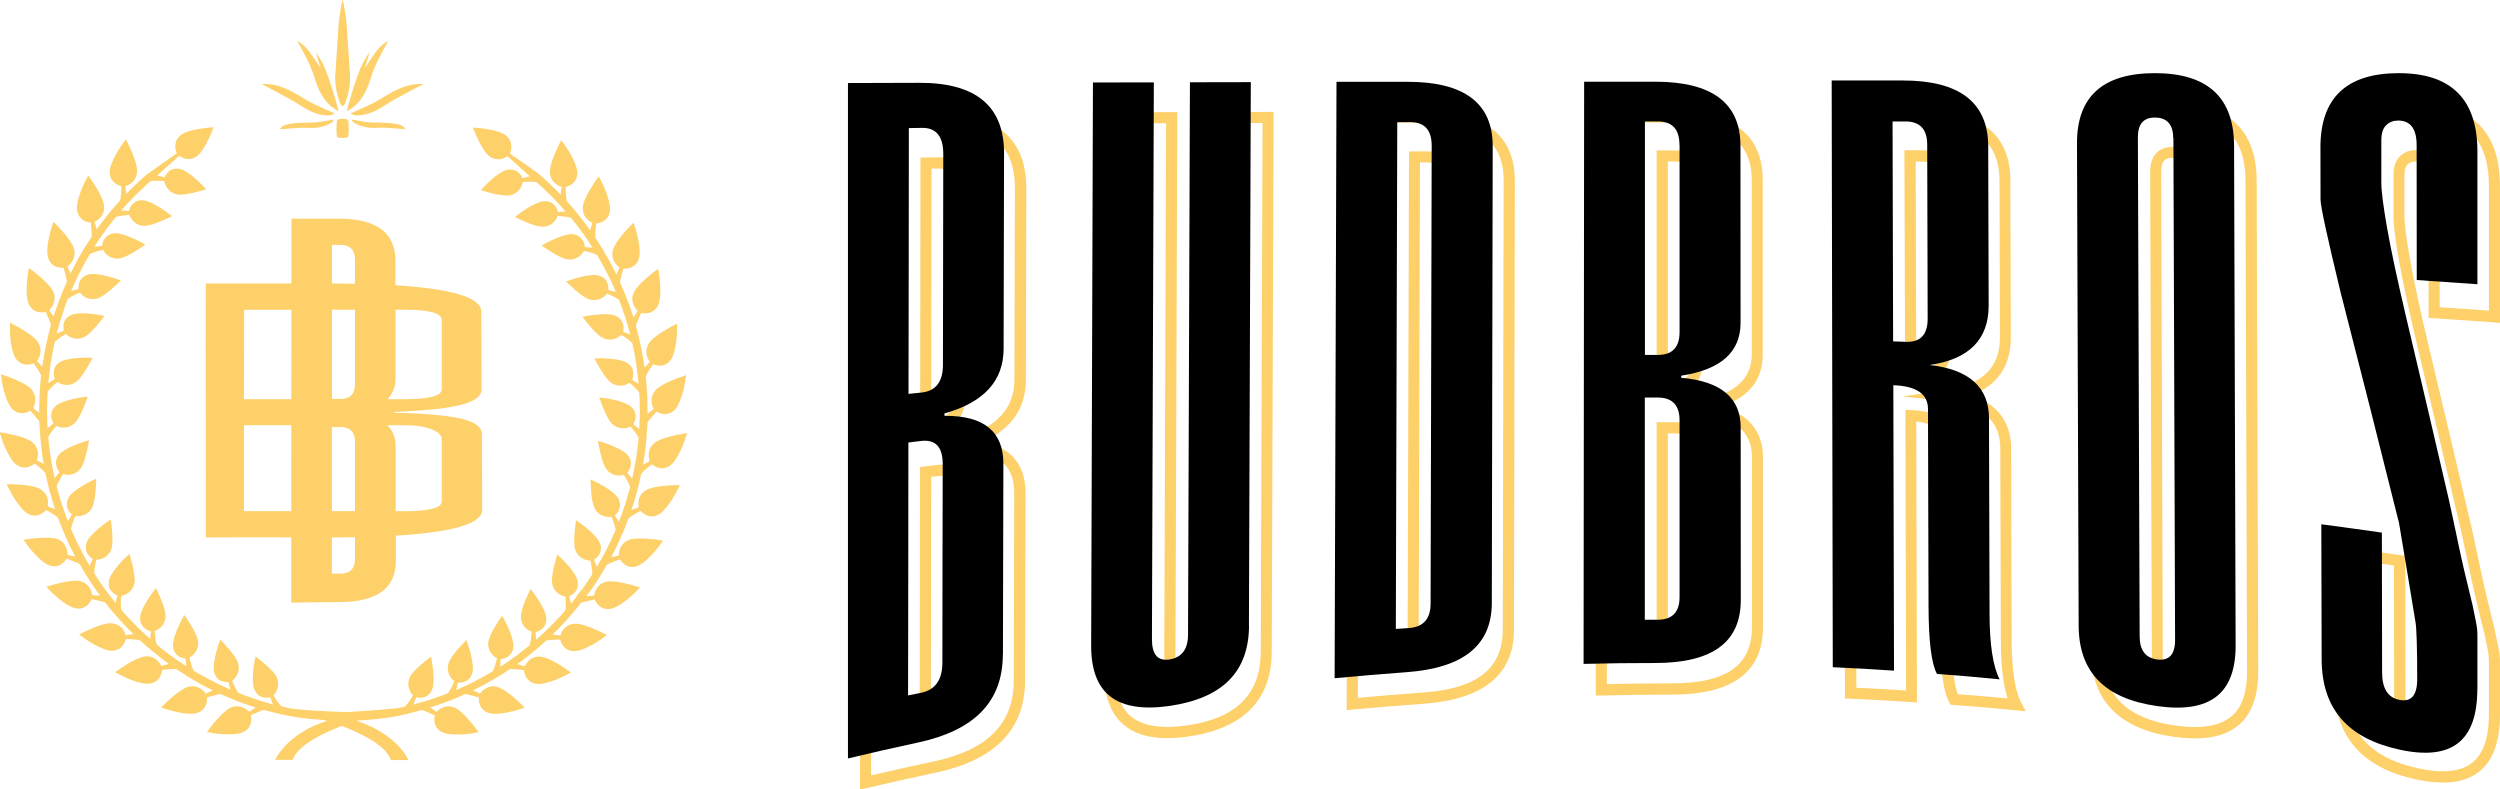 <svg xmlns="http://www.w3.org/2000/svg" fill="none" viewBox="0 0 171 54" height="54" width="171">
<g clip-path="url(#clip0_96_838)">
<path fill="#FDD06A" d="M32.941 26.593C32.936 24.829 32.931 23.065 32.921 21.307C32.921 20.351 30.878 19.752 27.048 19.512C27.048 18.955 27.048 18.403 27.048 17.845C27.048 15.923 25.754 14.957 23.177 14.957C21.883 14.957 21.236 14.957 19.937 14.957C19.937 16.434 19.937 17.912 19.937 19.389C18.032 19.389 16.397 19.389 14.079 19.389C14.059 25.187 14.1 30.964 14.079 36.762C16.412 36.747 18.027 36.752 19.922 36.757C19.922 38.245 19.922 39.737 19.922 41.225C21.226 41.195 21.878 41.19 23.182 41.184C25.779 41.179 27.078 40.259 27.078 38.337C27.078 37.769 27.078 37.207 27.078 36.639C30.934 36.409 32.987 35.826 32.982 34.87C32.977 33.153 32.972 31.43 32.962 29.712C32.962 28.832 31.617 28.336 26.977 28.234C26.977 28.209 26.977 28.198 26.977 28.173C31.612 27.994 32.946 27.472 32.946 26.593H32.941ZM19.922 34.962C18.246 34.962 16.901 34.962 16.687 34.962C16.687 32.749 16.687 31.297 16.692 29.083C16.906 29.083 18.246 29.083 19.927 29.083C19.927 31.041 19.927 32.999 19.922 34.962ZM19.927 27.304C18.251 27.304 16.906 27.304 16.692 27.304C16.692 24.977 16.692 23.515 16.697 21.189H19.932C19.932 23.229 19.932 25.269 19.927 27.304ZM22.708 16.751C22.942 16.751 23.059 16.751 23.294 16.751C23.951 16.751 24.282 17.104 24.282 17.81C24.282 18.341 24.282 18.873 24.282 19.405C23.778 19.395 23.253 19.389 22.708 19.389C22.708 18.51 22.708 17.631 22.708 16.751ZM22.708 21.184H24.282C24.282 22.876 24.282 24.569 24.282 26.266C24.282 26.951 23.951 27.288 23.294 27.288C23.059 27.288 22.942 27.288 22.708 27.288C22.708 25.254 22.708 23.219 22.708 21.184ZM22.703 29.211C22.937 29.211 23.054 29.211 23.289 29.211C23.951 29.211 24.277 29.553 24.282 30.238C24.282 31.813 24.282 33.388 24.282 34.962C23.778 34.962 23.243 34.962 22.703 34.962C22.703 33.045 22.703 31.128 22.703 29.211ZM23.289 39.236C23.054 39.236 22.937 39.236 22.703 39.236C22.703 38.413 22.703 37.585 22.703 36.762C23.253 36.762 23.778 36.757 24.282 36.747C24.282 37.237 24.282 37.723 24.282 38.214C24.282 38.899 23.951 39.236 23.289 39.236ZM27.669 29.088C29.366 29.088 30.216 29.574 30.216 30.024C30.216 31.782 30.216 32.529 30.216 34.288C30.216 34.742 29.366 34.962 27.664 34.968C27.588 34.968 27.379 34.968 27.063 34.968C27.063 33.495 27.063 32.023 27.063 30.55C27.063 29.942 26.869 29.451 26.488 29.088C27.124 29.088 27.557 29.088 27.669 29.088ZM26.508 27.299C26.875 26.915 27.058 26.43 27.058 25.831C27.058 24.282 27.058 22.733 27.058 21.184H27.674C29.366 21.184 30.216 21.419 30.216 21.884C30.216 23.75 30.216 24.758 30.216 26.624C30.216 27.079 29.366 27.304 27.669 27.304C27.557 27.304 27.129 27.304 26.508 27.304V27.299Z"></path>
<path fill="#FDD06A" d="M39.446 40.801C39.258 41.046 39.064 41.292 39.064 41.292C39.013 41.113 38.967 40.924 38.937 40.781C39.028 40.74 39.156 40.673 39.273 40.561C39.334 40.504 39.385 40.438 39.431 40.361C39.471 40.279 39.507 40.187 39.523 40.085C39.538 39.978 39.538 39.855 39.507 39.722C39.39 39.134 38.397 38.168 38.117 37.928C38.091 38.004 38.061 38.142 38.01 38.306C37.964 38.47 37.908 38.669 37.867 38.879C37.831 39.073 37.791 39.262 37.77 39.446C37.75 39.625 37.745 39.794 37.77 39.932C37.903 40.561 38.417 40.76 38.672 40.811C38.708 41.082 38.713 41.486 38.672 41.747C38.672 41.747 38.55 41.89 38.422 42.033C38.295 42.176 38.162 42.309 38.162 42.309C38.162 42.309 38.076 42.401 37.938 42.544C37.872 42.616 37.791 42.698 37.709 42.785C37.623 42.866 37.526 42.959 37.434 43.05C37.246 43.229 37.062 43.413 36.914 43.541C36.767 43.669 36.67 43.756 36.67 43.756C36.65 43.572 36.639 43.383 36.634 43.235C36.757 43.209 36.945 43.132 37.103 42.989C37.256 42.841 37.393 42.621 37.368 42.284C37.337 41.675 36.522 40.566 36.293 40.285C36.217 40.423 36.059 40.76 35.906 41.133C35.748 41.496 35.621 41.921 35.626 42.207C35.641 42.841 36.12 43.127 36.369 43.219C36.349 43.485 36.303 43.899 36.222 44.145L35.631 44.61C35.631 44.61 35.534 44.687 35.437 44.763C35.335 44.835 35.233 44.906 35.233 44.906C35.233 44.906 34.984 45.085 34.729 45.269C34.602 45.361 34.469 45.438 34.373 45.505C34.276 45.566 34.21 45.607 34.21 45.607C34.22 45.423 34.235 45.234 34.25 45.085C34.449 45.075 34.826 44.968 35.02 44.605C35.071 44.508 35.106 44.395 35.116 44.257C35.172 43.649 34.531 42.427 34.347 42.115C34.296 42.181 34.22 42.299 34.123 42.442C34.031 42.585 33.924 42.764 33.812 42.943C33.619 43.276 33.441 43.644 33.4 43.914C33.323 44.543 33.756 44.896 33.991 45.024C33.935 45.28 33.833 45.694 33.705 45.919L33.053 46.297C33.053 46.297 32.941 46.364 32.768 46.445C32.595 46.532 32.366 46.655 32.136 46.773C31.902 46.885 31.663 46.987 31.49 47.069C31.311 47.146 31.194 47.202 31.194 47.202C31.235 47.018 31.281 46.834 31.316 46.691C31.439 46.701 31.642 46.691 31.841 46.604C32.04 46.517 32.223 46.333 32.31 46.011C32.473 45.433 32.035 44.114 31.897 43.771C31.841 43.828 31.755 43.925 31.642 44.047C31.53 44.165 31.403 44.303 31.271 44.462C31.016 44.779 30.751 45.106 30.675 45.392C30.501 46.011 30.863 46.425 31.072 46.588C30.975 46.844 30.797 47.212 30.639 47.417C30.639 47.417 30.466 47.488 30.288 47.555C30.201 47.59 30.109 47.621 30.043 47.642C29.977 47.662 29.931 47.682 29.931 47.682L29.462 47.841C29.462 47.841 29.391 47.867 29.279 47.902C29.167 47.938 29.019 47.979 28.871 48.02C28.571 48.107 28.276 48.189 28.276 48.189C28.342 48.015 28.413 47.836 28.469 47.698C28.566 47.718 28.708 47.739 28.871 47.718C29.034 47.698 29.208 47.636 29.35 47.483C29.427 47.406 29.493 47.304 29.549 47.181C29.671 46.905 29.676 46.43 29.636 45.975C29.595 45.52 29.513 45.085 29.478 44.906C29.35 45.014 29.034 45.249 28.719 45.53C28.576 45.663 28.433 45.796 28.311 45.929C28.189 46.062 28.087 46.195 28.031 46.328C27.771 46.91 28.067 47.376 28.25 47.57C28.118 47.81 27.888 48.138 27.705 48.327C27.705 48.327 27.522 48.368 27.338 48.408C27.297 48.419 27.262 48.424 27.226 48.434C25.932 48.577 23.701 48.71 23.701 48.71C23.701 48.71 21.205 48.633 19.988 48.475C19.988 48.475 19.942 48.465 19.871 48.455C19.799 48.444 19.708 48.429 19.616 48.403C19.433 48.357 19.249 48.316 19.249 48.316C19.066 48.127 18.832 47.8 18.704 47.56C18.888 47.371 19.188 46.9 18.923 46.317C18.867 46.19 18.77 46.052 18.643 45.919C18.521 45.791 18.378 45.658 18.236 45.52C17.92 45.234 17.604 44.998 17.477 44.896C17.436 45.075 17.355 45.505 17.314 45.965C17.273 46.42 17.278 46.895 17.4 47.171C17.456 47.299 17.523 47.401 17.599 47.478C17.742 47.631 17.915 47.693 18.078 47.713C18.241 47.734 18.383 47.713 18.48 47.693C18.536 47.831 18.608 48.005 18.674 48.184C18.674 48.184 18.378 48.097 18.078 48.01C17.93 47.969 17.777 47.928 17.67 47.887C17.558 47.851 17.487 47.826 17.487 47.826L17.018 47.662C17.018 47.662 16.993 47.652 16.957 47.642C16.937 47.636 16.916 47.626 16.891 47.621C16.825 47.601 16.743 47.57 16.662 47.534C16.483 47.463 16.31 47.396 16.31 47.396C16.157 47.187 15.974 46.819 15.882 46.563C16.091 46.399 16.458 45.985 16.285 45.367C16.208 45.08 15.944 44.753 15.689 44.436C15.562 44.283 15.429 44.139 15.322 44.022C15.215 43.899 15.123 43.802 15.067 43.746C14.935 44.088 14.492 45.407 14.65 45.98C14.736 46.302 14.92 46.486 15.113 46.573C15.312 46.66 15.516 46.665 15.638 46.66C15.674 46.803 15.719 46.987 15.755 47.171C15.755 47.171 15.638 47.115 15.46 47.033C15.286 46.951 15.047 46.849 14.813 46.732C14.584 46.614 14.354 46.491 14.181 46.404C14.008 46.317 13.896 46.251 13.896 46.251L13.239 45.873C13.117 45.648 13.015 45.234 12.959 44.978C13.193 44.85 13.621 44.497 13.549 43.868C13.514 43.597 13.335 43.229 13.142 42.897C13.03 42.713 12.918 42.539 12.831 42.396C12.739 42.248 12.658 42.135 12.607 42.069C12.419 42.386 11.777 43.603 11.828 44.211C11.843 44.349 11.879 44.462 11.925 44.559C12.118 44.927 12.49 45.034 12.694 45.044C12.709 45.188 12.724 45.377 12.734 45.561C12.734 45.561 12.668 45.52 12.571 45.459C12.475 45.397 12.342 45.315 12.215 45.223C11.965 45.039 11.711 44.86 11.711 44.86C11.711 44.86 11.609 44.789 11.507 44.717C11.41 44.641 11.313 44.564 11.313 44.564L10.722 44.093C10.641 43.843 10.595 43.429 10.58 43.163C10.829 43.071 11.308 42.785 11.329 42.156C11.329 41.87 11.201 41.445 11.048 41.082C10.901 40.704 10.738 40.366 10.666 40.228C10.432 40.51 9.617 41.619 9.587 42.227C9.561 42.565 9.699 42.785 9.851 42.933C10.009 43.081 10.193 43.158 10.32 43.183C10.31 43.332 10.3 43.516 10.279 43.705C10.279 43.705 10.182 43.618 10.035 43.49C9.887 43.362 9.704 43.178 9.52 42.999C9.429 42.907 9.332 42.815 9.245 42.733C9.164 42.647 9.082 42.565 9.016 42.493C8.878 42.35 8.792 42.258 8.792 42.258C8.792 42.258 8.659 42.125 8.532 41.982C8.41 41.839 8.288 41.696 8.288 41.696C8.247 41.435 8.257 41.031 8.288 40.76C8.547 40.714 9.062 40.515 9.194 39.886C9.225 39.748 9.22 39.579 9.199 39.4C9.174 39.221 9.138 39.027 9.103 38.838C9.062 38.628 9.006 38.429 8.96 38.265C8.914 38.102 8.878 37.958 8.853 37.882C8.578 38.122 7.585 39.093 7.462 39.676C7.432 39.809 7.432 39.932 7.447 40.039C7.462 40.141 7.493 40.233 7.534 40.315C7.58 40.392 7.636 40.458 7.692 40.515C7.809 40.627 7.936 40.694 8.028 40.734C7.992 40.878 7.946 41.062 7.9 41.241C7.9 41.241 7.707 40.995 7.518 40.75C7.325 40.51 7.147 40.249 7.147 40.249L6.861 39.845C6.861 39.845 6.836 39.804 6.795 39.748C6.754 39.691 6.698 39.61 6.653 39.533C6.551 39.374 6.449 39.216 6.449 39.216C6.444 38.955 6.515 38.551 6.591 38.286C6.856 38.275 7.396 38.158 7.615 37.554C7.717 37.278 7.697 36.854 7.676 36.45C7.666 36.251 7.641 36.056 7.62 35.898C7.605 35.734 7.59 35.607 7.58 35.525C7.274 35.724 6.138 36.532 5.934 37.094C5.817 37.406 5.863 37.662 5.965 37.851C6.072 38.04 6.235 38.163 6.342 38.229C6.291 38.367 6.214 38.546 6.138 38.715C6.138 38.715 6.077 38.602 5.98 38.434C5.883 38.265 5.746 38.04 5.634 37.81C5.517 37.575 5.399 37.345 5.308 37.171C5.262 37.084 5.231 37.013 5.206 36.961C5.186 36.91 5.17 36.88 5.17 36.88L4.86 36.189C4.9 35.929 5.048 35.54 5.155 35.3C5.42 35.331 5.975 35.3 6.286 34.748C6.413 34.513 6.495 34.098 6.525 33.72C6.54 33.505 6.556 33.301 6.571 33.132C6.581 32.958 6.586 32.82 6.586 32.738C6.25 32.882 5.017 33.49 4.702 34.011C4.63 34.134 4.595 34.247 4.579 34.354C4.523 34.763 4.763 35.07 4.921 35.198C4.844 35.325 4.747 35.484 4.646 35.642C4.646 35.642 4.615 35.571 4.574 35.458C4.534 35.351 4.472 35.208 4.427 35.059C4.325 34.768 4.228 34.472 4.228 34.472C4.228 34.472 4.187 34.354 4.146 34.236C4.116 34.119 4.08 34.001 4.08 34.001L3.876 33.27C3.953 33.025 4.162 32.662 4.304 32.432C4.559 32.503 5.114 32.559 5.501 32.058C5.669 31.834 5.817 31.414 5.904 31.026C5.995 30.637 6.077 30.269 6.092 30.116C5.741 30.203 4.432 30.622 4.039 31.092C3.632 31.614 3.912 32.109 4.075 32.299C3.983 32.411 3.861 32.554 3.739 32.692C3.739 32.692 3.713 32.565 3.668 32.375C3.617 32.186 3.586 31.925 3.535 31.67C3.494 31.414 3.443 31.159 3.423 30.964C3.398 30.77 3.382 30.642 3.382 30.642C3.382 30.642 3.357 30.458 3.336 30.269C3.326 30.172 3.321 30.08 3.311 30.008C3.311 29.937 3.301 29.886 3.301 29.886C3.418 29.655 3.678 29.328 3.851 29.129C4.095 29.247 4.63 29.39 5.094 28.955C5.308 28.766 5.491 28.403 5.639 28.05C5.817 27.662 5.95 27.283 5.995 27.125C5.634 27.161 4.279 27.355 3.82 27.759C3.719 27.851 3.642 27.948 3.586 28.045C3.408 28.418 3.556 28.786 3.657 28.955C3.545 29.047 3.403 29.17 3.26 29.293C3.26 29.293 3.26 29.216 3.245 29.098C3.245 28.981 3.24 28.827 3.235 28.669C3.23 28.357 3.219 28.045 3.219 28.045L3.235 27.549C3.235 27.549 3.235 27.36 3.245 27.171C3.245 26.982 3.265 26.792 3.265 26.792C3.413 26.578 3.719 26.297 3.922 26.128C4.141 26.276 4.661 26.496 5.175 26.138C5.42 25.974 5.675 25.622 5.873 25.279C6.092 24.942 6.265 24.609 6.337 24.471C5.975 24.451 4.6 24.441 4.09 24.773C3.805 24.952 3.708 25.187 3.678 25.402C3.652 25.617 3.708 25.816 3.749 25.928C3.627 26.005 3.469 26.107 3.311 26.204C3.311 26.204 3.321 26.077 3.336 25.877C3.362 25.683 3.398 25.427 3.428 25.167C3.454 24.906 3.505 24.65 3.54 24.461C3.576 24.267 3.596 24.139 3.596 24.139C3.596 24.139 3.606 24.093 3.617 24.021C3.627 23.955 3.642 23.858 3.668 23.766C3.708 23.582 3.749 23.398 3.749 23.398C3.932 23.209 4.264 22.979 4.503 22.846C4.691 23.03 5.16 23.331 5.741 23.065C5.868 23.009 6.001 22.907 6.133 22.784C6.265 22.662 6.398 22.518 6.53 22.375C6.816 22.058 7.045 21.741 7.152 21.613C6.973 21.573 6.54 21.491 6.087 21.45C5.634 21.409 5.16 21.419 4.885 21.537C4.758 21.593 4.661 21.665 4.579 21.736C4.427 21.884 4.36 22.058 4.345 22.217C4.325 22.38 4.345 22.523 4.365 22.621C4.228 22.677 4.05 22.753 3.876 22.815C3.876 22.815 3.963 22.518 4.045 22.217C4.09 22.068 4.131 21.915 4.167 21.808C4.202 21.695 4.228 21.624 4.228 21.624L4.386 21.153C4.386 21.153 4.396 21.112 4.416 21.056C4.421 21.036 4.432 21.015 4.437 20.99C4.437 20.974 4.447 20.964 4.447 20.954C4.462 20.903 4.483 20.846 4.503 20.795C4.574 20.616 4.64 20.443 4.64 20.443C4.849 20.289 5.211 20.11 5.466 20.013C5.629 20.223 6.041 20.591 6.658 20.417C7.213 20.248 8.038 19.4 8.272 19.19C7.936 19.052 6.617 18.612 6.046 18.776C5.725 18.863 5.542 19.047 5.455 19.246C5.369 19.446 5.364 19.65 5.374 19.773C5.231 19.809 5.048 19.855 4.865 19.896C4.865 19.896 4.916 19.778 4.997 19.599C5.079 19.425 5.18 19.185 5.298 18.95C5.415 18.72 5.532 18.49 5.624 18.316C5.71 18.142 5.776 18.029 5.776 18.029L6.153 17.375C6.377 17.252 6.79 17.15 7.045 17.089C7.172 17.324 7.524 17.753 8.15 17.682C8.42 17.646 8.787 17.467 9.118 17.268C9.301 17.155 9.474 17.048 9.617 16.956C9.765 16.864 9.882 16.782 9.943 16.731C9.632 16.542 8.415 15.898 7.809 15.954C7.671 15.969 7.559 16.005 7.462 16.056C7.096 16.25 6.994 16.629 6.984 16.828C6.836 16.838 6.653 16.859 6.464 16.869C6.464 16.869 6.505 16.802 6.566 16.705C6.632 16.608 6.709 16.47 6.8 16.347C6.979 16.092 7.157 15.841 7.157 15.841C7.157 15.841 7.228 15.739 7.299 15.637C7.376 15.54 7.452 15.443 7.452 15.443L7.661 15.177L7.921 14.844C8.17 14.762 8.583 14.716 8.848 14.696C8.94 14.952 9.225 15.427 9.856 15.448C10.142 15.453 10.559 15.325 10.921 15.166C11.293 15.013 11.634 14.86 11.767 14.783C11.486 14.553 10.381 13.735 9.77 13.699C9.434 13.679 9.22 13.812 9.067 13.965C8.919 14.123 8.843 14.307 8.822 14.43C8.675 14.425 8.486 14.41 8.303 14.394C8.303 14.394 8.389 14.297 8.517 14.149C8.644 14.001 8.828 13.817 9.006 13.627C9.098 13.536 9.184 13.438 9.271 13.351C9.357 13.27 9.444 13.188 9.51 13.121C9.653 12.988 9.744 12.896 9.744 12.896C9.744 12.896 9.877 12.764 10.02 12.636C10.162 12.513 10.305 12.39 10.305 12.39C10.565 12.349 10.967 12.36 11.237 12.39C11.283 12.651 11.481 13.167 12.108 13.295C12.245 13.326 12.414 13.321 12.592 13.3C12.77 13.28 12.964 13.239 13.152 13.203C13.361 13.157 13.56 13.106 13.723 13.06C13.891 13.014 14.028 12.978 14.105 12.953C13.865 12.677 12.897 11.68 12.317 11.557C12.179 11.526 12.062 11.526 11.955 11.542C11.853 11.557 11.761 11.588 11.68 11.634C11.604 11.68 11.537 11.736 11.481 11.792C11.369 11.91 11.303 12.037 11.262 12.13C11.12 12.099 10.931 12.053 10.753 12.002C10.875 11.889 12.133 10.764 12.256 10.657C12.48 10.816 12.959 11.056 13.478 10.678C13.972 10.315 14.492 9.042 14.619 8.699C14.258 8.725 12.887 8.847 12.398 9.215C11.807 9.66 12.006 10.289 12.088 10.488C12.016 10.54 10.626 11.516 10.177 11.838C10.142 11.859 10.106 11.879 10.081 11.899C9.902 12.053 9.724 12.201 9.597 12.324C9.469 12.441 9.383 12.523 9.383 12.523C9.383 12.523 9.194 12.702 9.006 12.886C8.909 12.973 8.822 13.07 8.756 13.142C8.69 13.213 8.644 13.259 8.644 13.259C8.614 13.075 8.588 12.881 8.573 12.733C8.695 12.692 8.899 12.615 9.062 12.457C9.23 12.303 9.357 12.063 9.378 11.726C9.408 11.112 8.782 9.86 8.609 9.527C8.486 9.691 8.196 10.085 7.946 10.519C7.712 10.964 7.498 11.439 7.503 11.761C7.508 12.462 8.048 12.666 8.303 12.738C8.293 13.019 8.277 13.444 8.221 13.699C8.221 13.699 8.155 13.766 8.063 13.878C7.972 13.985 7.844 14.129 7.722 14.272C7.595 14.415 7.473 14.558 7.391 14.671C7.299 14.783 7.243 14.854 7.243 14.854C7.243 14.854 7.111 15.023 6.979 15.192C6.912 15.274 6.851 15.361 6.8 15.427C6.754 15.494 6.724 15.534 6.724 15.534L6.617 15.688C6.581 15.586 6.551 15.483 6.525 15.386C6.505 15.31 6.49 15.238 6.469 15.177C6.581 15.11 6.77 15.003 6.912 14.829C7.055 14.65 7.152 14.399 7.116 14.057C7.055 13.449 6.255 12.303 6.036 12.002C5.939 12.181 5.705 12.61 5.527 13.081C5.354 13.556 5.211 14.052 5.272 14.379C5.272 14.415 5.287 14.451 5.292 14.486C5.44 15.079 5.955 15.197 6.209 15.228C6.24 15.509 6.286 15.928 6.27 16.189C6.27 16.189 6.021 16.583 5.766 16.971C5.532 17.375 5.303 17.779 5.303 17.779C5.303 17.779 5.272 17.835 5.226 17.922C5.18 18.009 5.124 18.122 5.063 18.239C4.946 18.469 4.824 18.704 4.824 18.704C4.742 18.541 4.661 18.367 4.605 18.229C4.712 18.152 4.87 18.014 4.977 17.81C5.089 17.61 5.155 17.349 5.063 17.017C4.89 16.414 3.927 15.432 3.662 15.166C3.627 15.264 3.566 15.427 3.505 15.627C3.449 15.831 3.387 16.071 3.336 16.317C3.224 16.808 3.199 17.334 3.296 17.641C3.51 18.3 4.085 18.326 4.355 18.321C4.421 18.587 4.544 18.996 4.579 19.262C4.579 19.262 4.539 19.343 4.483 19.476C4.421 19.604 4.345 19.778 4.279 19.957C4.141 20.31 4.004 20.662 4.004 20.662C4.004 20.662 3.983 20.714 3.958 20.785C3.932 20.862 3.897 20.964 3.861 21.066C3.795 21.266 3.724 21.47 3.724 21.47L3.662 21.649C3.601 21.562 3.54 21.475 3.484 21.388C3.443 21.322 3.408 21.261 3.372 21.209C3.464 21.117 3.606 20.954 3.678 20.739C3.754 20.524 3.785 20.264 3.642 19.947C3.382 19.379 2.282 18.541 1.982 18.326C1.875 18.725 1.681 20.259 1.982 20.826C1.997 20.857 2.017 20.892 2.032 20.918C2.348 21.434 2.878 21.383 3.128 21.337C3.235 21.588 3.423 21.982 3.489 22.232C3.489 22.232 3.459 22.345 3.408 22.513C3.357 22.682 3.306 22.907 3.255 23.137C3.204 23.362 3.153 23.592 3.112 23.761C3.082 23.934 3.061 24.047 3.061 24.047C3.061 24.047 3.016 24.303 2.97 24.563C2.919 24.819 2.893 25.08 2.893 25.08C2.761 24.947 2.623 24.804 2.527 24.691C2.608 24.584 2.72 24.405 2.761 24.175C2.802 23.95 2.771 23.684 2.588 23.393C2.252 22.881 1.014 22.237 0.678 22.068C0.678 22.273 0.678 22.769 0.718 23.265C0.785 23.766 0.902 24.277 1.09 24.538C1.508 25.095 2.058 24.947 2.308 24.85C2.471 25.08 2.705 25.438 2.812 25.673C2.812 25.673 2.802 25.765 2.786 25.908C2.776 26.051 2.761 26.24 2.746 26.43C2.73 26.619 2.72 26.808 2.705 26.951C2.705 27.094 2.705 27.191 2.705 27.191L2.679 28.045V28.234C2.598 28.173 2.511 28.106 2.43 28.045C2.369 27.994 2.318 27.953 2.267 27.907C2.328 27.789 2.409 27.595 2.42 27.365C2.425 27.135 2.358 26.879 2.139 26.619C1.732 26.159 0.408 25.709 0.056 25.591C0.082 25.796 0.153 26.281 0.275 26.767C0.413 27.253 0.606 27.738 0.825 27.968C0.851 27.994 0.876 28.02 0.902 28.04C1.375 28.434 1.854 28.224 2.073 28.096C2.267 28.306 2.552 28.618 2.69 28.837C2.69 28.837 2.695 28.955 2.7 29.129C2.715 29.303 2.73 29.538 2.751 29.768C2.766 30.003 2.781 30.233 2.807 30.407C2.827 30.581 2.842 30.698 2.842 30.698C2.842 30.698 2.873 30.959 2.904 31.22C2.944 31.476 2.99 31.736 2.99 31.736C2.822 31.654 2.654 31.557 2.527 31.481C2.603 31.225 2.73 30.663 2.185 30.233C1.712 29.845 0.341 29.615 -0.025 29.564C0.036 29.758 0.168 30.228 0.382 30.688C0.601 31.143 0.851 31.593 1.121 31.782C1.686 32.191 2.17 31.874 2.379 31.706C2.598 31.88 2.929 32.14 3.102 32.34C3.102 32.34 3.184 32.708 3.27 33.081C3.311 33.265 3.352 33.449 3.398 33.587C3.438 33.725 3.464 33.817 3.464 33.817C3.464 33.817 3.52 34.022 3.581 34.231C3.606 34.334 3.637 34.436 3.668 34.513C3.693 34.589 3.708 34.64 3.708 34.64L3.769 34.819C3.668 34.788 3.566 34.753 3.469 34.717C3.398 34.686 3.326 34.661 3.27 34.635C3.286 34.507 3.311 34.293 3.25 34.073C3.189 33.853 3.046 33.628 2.751 33.449C2.226 33.137 0.83 33.117 0.459 33.117C0.545 33.301 0.749 33.746 1.029 34.17C1.314 34.589 1.63 35.003 1.92 35.146C1.956 35.162 1.987 35.177 2.017 35.192C2.583 35.422 2.98 35.07 3.153 34.886C3.398 35.024 3.764 35.233 3.958 35.402C3.958 35.402 4.131 35.837 4.299 36.271C4.386 36.491 4.488 36.696 4.559 36.859C4.63 37.018 4.676 37.125 4.676 37.125C4.676 37.125 4.702 37.186 4.742 37.273C4.783 37.365 4.844 37.478 4.905 37.595C5.023 37.831 5.145 38.061 5.145 38.061C4.961 38.035 4.773 37.994 4.625 37.958C4.625 37.825 4.605 37.616 4.508 37.411C4.416 37.202 4.243 36.997 3.922 36.874C3.627 36.767 3.143 36.767 2.684 36.793C2.226 36.823 1.788 36.89 1.61 36.92C1.666 37.007 1.763 37.151 1.89 37.319C2.012 37.488 2.18 37.677 2.348 37.866C2.679 38.239 3.087 38.577 3.387 38.679C4.045 38.889 4.406 38.439 4.559 38.214C4.686 38.26 4.849 38.327 5.012 38.388C5.175 38.454 5.333 38.521 5.45 38.582C5.45 38.582 5.496 38.664 5.568 38.787C5.639 38.909 5.725 39.078 5.832 39.236C6.036 39.559 6.24 39.876 6.24 39.876C6.24 39.876 6.27 39.922 6.311 39.988C6.357 40.054 6.418 40.141 6.479 40.228C6.602 40.407 6.724 40.581 6.724 40.581L6.836 40.734C6.734 40.734 6.627 40.734 6.525 40.724C6.449 40.719 6.377 40.714 6.311 40.709C6.291 40.576 6.245 40.371 6.113 40.182C5.985 39.993 5.787 39.814 5.45 39.743C4.839 39.62 3.52 40.024 3.168 40.136C3.24 40.213 3.357 40.341 3.499 40.489C3.652 40.632 3.841 40.796 4.034 40.959C4.416 41.282 4.875 41.553 5.18 41.609C5.216 41.609 5.252 41.614 5.287 41.624C5.888 41.67 6.158 41.21 6.265 40.98C6.53 41.041 6.953 41.118 7.198 41.215C7.198 41.215 7.269 41.307 7.376 41.445C7.478 41.588 7.631 41.762 7.783 41.936C7.936 42.11 8.084 42.289 8.201 42.416C8.323 42.544 8.405 42.631 8.405 42.631C8.405 42.631 8.583 42.82 8.761 43.01C8.853 43.107 8.945 43.199 9.016 43.265C9.087 43.332 9.133 43.378 9.133 43.378C8.95 43.408 8.756 43.429 8.603 43.444C8.563 43.316 8.486 43.117 8.328 42.953C8.176 42.785 7.936 42.657 7.6 42.631C6.989 42.601 5.741 43.224 5.41 43.398C5.573 43.526 5.965 43.812 6.398 44.063C6.846 44.303 7.315 44.513 7.636 44.513C8.333 44.508 8.537 43.966 8.609 43.71C8.889 43.72 9.311 43.736 9.566 43.792C9.566 43.792 9.632 43.858 9.739 43.95C9.846 44.042 9.989 44.17 10.132 44.293C10.274 44.416 10.417 44.543 10.529 44.625C10.641 44.712 10.717 44.773 10.717 44.773C10.717 44.773 10.885 44.906 11.053 45.039C11.135 45.106 11.222 45.172 11.288 45.218C11.354 45.269 11.395 45.295 11.395 45.295L11.548 45.407C11.446 45.438 11.344 45.469 11.247 45.499C11.171 45.52 11.099 45.54 11.038 45.556C10.977 45.443 10.87 45.254 10.692 45.111C10.514 44.968 10.264 44.871 9.923 44.901C9.317 44.963 8.176 45.76 7.875 45.98C8.058 46.077 8.481 46.312 8.95 46.496C9.424 46.67 9.918 46.813 10.244 46.757C10.279 46.752 10.315 46.742 10.351 46.737C10.947 46.588 11.059 46.072 11.089 45.822C11.364 45.791 11.787 45.745 12.047 45.76C12.047 45.76 12.434 46.011 12.826 46.266C13.229 46.502 13.626 46.737 13.626 46.737C13.626 46.737 13.682 46.767 13.768 46.819C13.855 46.864 13.972 46.921 14.089 46.982C14.324 47.1 14.553 47.222 14.553 47.222C14.39 47.309 14.212 47.386 14.074 47.442C13.998 47.335 13.855 47.176 13.656 47.069C13.458 46.956 13.203 46.89 12.867 46.982C12.266 47.156 11.283 48.117 11.023 48.388C11.12 48.424 11.283 48.485 11.481 48.547C11.685 48.603 11.925 48.664 12.169 48.715C12.658 48.828 13.183 48.858 13.483 48.761C14.14 48.547 14.171 47.969 14.161 47.698C14.426 47.626 14.838 47.504 15.098 47.473C15.098 47.473 15.184 47.514 15.312 47.57C15.439 47.626 15.612 47.713 15.791 47.775C16.142 47.918 16.494 48.056 16.494 48.056C16.494 48.056 16.545 48.076 16.616 48.102C16.692 48.127 16.794 48.163 16.896 48.194C17.095 48.265 17.298 48.332 17.298 48.332L17.477 48.393C17.395 48.455 17.303 48.516 17.222 48.567C17.156 48.608 17.095 48.644 17.039 48.679C16.947 48.587 16.789 48.449 16.57 48.373C16.356 48.296 16.096 48.265 15.775 48.403C15.21 48.664 14.375 49.768 14.156 50.065C14.553 50.178 16.081 50.367 16.646 50.065C16.682 50.05 16.713 50.029 16.743 50.014C17.258 49.697 17.207 49.165 17.161 48.915C17.41 48.812 17.803 48.623 18.052 48.557C18.052 48.557 18.164 48.587 18.332 48.633C18.501 48.685 18.725 48.736 18.949 48.787C19.178 48.843 19.402 48.894 19.57 48.93C19.738 48.961 19.855 48.981 19.855 48.981C20.462 49.114 21.404 49.201 22.204 49.252C22.255 49.267 22.306 49.283 22.367 49.303C19.555 50.213 18.822 51.977 18.822 51.977H20.018C20.36 50.965 22.102 50.142 23.38 49.656C24.659 50.142 26.396 50.97 26.737 51.987H27.934C27.934 51.987 27.206 50.224 24.394 49.308C24.425 49.298 24.44 49.293 24.47 49.288C25.341 49.232 26.737 49.114 27.68 48.864C27.766 48.843 27.858 48.823 27.944 48.802C28.174 48.751 28.398 48.7 28.566 48.644C28.734 48.598 28.846 48.567 28.846 48.567C29.096 48.633 29.488 48.823 29.737 48.93C29.686 49.181 29.636 49.707 30.15 50.029C30.18 50.044 30.211 50.065 30.242 50.08C30.812 50.382 32.34 50.193 32.738 50.08C32.519 49.779 31.688 48.674 31.123 48.414C30.807 48.27 30.542 48.301 30.328 48.378C30.114 48.455 29.951 48.587 29.86 48.685C29.804 48.649 29.742 48.613 29.676 48.567C29.595 48.516 29.508 48.455 29.422 48.393L29.605 48.332C29.605 48.332 29.809 48.265 30.012 48.194C30.114 48.158 30.211 48.127 30.288 48.102C30.364 48.076 30.415 48.056 30.415 48.056C30.415 48.056 30.766 47.918 31.118 47.78C31.296 47.713 31.464 47.631 31.597 47.575C31.724 47.514 31.816 47.478 31.816 47.478C32.075 47.509 32.488 47.631 32.753 47.703C32.743 47.974 32.773 48.552 33.425 48.766C33.726 48.864 34.255 48.833 34.739 48.725C34.984 48.674 35.223 48.618 35.427 48.557C35.626 48.49 35.789 48.434 35.886 48.398C35.626 48.127 34.643 47.166 34.042 46.992C33.705 46.895 33.451 46.962 33.252 47.074C33.053 47.176 32.911 47.34 32.834 47.442C32.697 47.386 32.524 47.309 32.361 47.222C32.361 47.222 32.59 47.105 32.824 46.982C32.941 46.921 33.059 46.864 33.145 46.819C33.227 46.767 33.288 46.737 33.288 46.737C33.288 46.737 33.69 46.502 34.093 46.271C34.485 46.021 34.877 45.77 34.877 45.77C35.137 45.755 35.554 45.801 35.835 45.832C35.865 46.082 35.977 46.599 36.573 46.752C36.604 46.762 36.639 46.767 36.68 46.773C37.001 46.829 37.495 46.686 37.974 46.512C38.443 46.338 38.87 46.098 39.054 46.001C38.753 45.781 37.612 44.973 37.006 44.917C36.665 44.886 36.415 44.978 36.237 45.126C36.064 45.269 35.952 45.453 35.891 45.571C35.83 45.551 35.758 45.535 35.682 45.515C35.585 45.489 35.483 45.459 35.381 45.423L35.534 45.315C35.534 45.315 35.58 45.285 35.641 45.239C35.707 45.193 35.794 45.131 35.875 45.06C36.043 44.927 36.212 44.794 36.212 44.794C36.212 44.794 36.283 44.738 36.395 44.651C36.507 44.569 36.655 44.441 36.792 44.318C36.935 44.196 37.078 44.068 37.184 43.976C37.291 43.884 37.363 43.817 37.363 43.817C37.612 43.761 38.04 43.746 38.315 43.741C38.387 43.996 38.59 44.538 39.288 44.543C39.609 44.543 40.083 44.339 40.526 44.099C40.959 43.848 41.351 43.557 41.514 43.434C41.183 43.26 39.94 42.631 39.329 42.662C38.993 42.682 38.753 42.815 38.6 42.979C38.443 43.148 38.366 43.347 38.325 43.47C38.173 43.454 37.979 43.434 37.796 43.398C37.796 43.398 37.842 43.352 37.913 43.286C37.984 43.219 38.081 43.132 38.167 43.035C38.346 42.846 38.529 42.657 38.529 42.657C38.529 42.657 38.611 42.575 38.728 42.447C38.845 42.314 38.998 42.141 39.145 41.962C39.298 41.783 39.451 41.609 39.558 41.471C39.665 41.333 39.736 41.241 39.736 41.241C39.981 41.144 40.404 41.067 40.674 41.005C40.781 41.241 41.051 41.701 41.652 41.655C41.687 41.655 41.718 41.65 41.759 41.645C42.069 41.588 42.528 41.322 42.91 41C43.103 40.842 43.287 40.678 43.445 40.535C43.592 40.387 43.709 40.259 43.776 40.182C43.424 40.065 42.105 39.666 41.494 39.784C41.153 39.855 40.959 40.034 40.832 40.223C40.699 40.412 40.653 40.617 40.633 40.745C40.567 40.745 40.495 40.755 40.419 40.76C40.317 40.765 40.21 40.77 40.108 40.77L40.22 40.617L39.797 40.305C39.797 40.305 39.619 40.561 39.426 40.801H39.446Z"></path>
<path fill="#FDD06A" d="M43.699 33.127C43.781 32.759 43.867 32.386 43.867 32.386C44.041 32.191 44.372 31.931 44.591 31.757C44.794 31.92 45.278 32.237 45.844 31.834C46.114 31.649 46.363 31.2 46.587 30.739C46.801 30.284 46.939 29.814 46.995 29.62C46.628 29.676 45.258 29.901 44.784 30.284C44.234 30.714 44.367 31.281 44.443 31.532C44.31 31.609 44.142 31.706 43.979 31.788C43.979 31.788 44.03 31.532 44.066 31.271C44.102 31.01 44.132 30.755 44.132 30.755C44.132 30.755 44.147 30.637 44.168 30.468C44.193 30.295 44.209 30.065 44.224 29.829C44.244 29.594 44.26 29.364 44.275 29.19C44.28 29.017 44.285 28.899 44.285 28.899C44.428 28.679 44.713 28.367 44.906 28.158C45.125 28.28 45.604 28.495 46.078 28.101C46.103 28.081 46.129 28.055 46.154 28.03C46.373 27.8 46.567 27.319 46.71 26.833C46.832 26.348 46.908 25.862 46.934 25.663C46.577 25.775 45.258 26.225 44.845 26.68C44.621 26.936 44.555 27.196 44.56 27.427C44.57 27.651 44.652 27.846 44.713 27.968C44.667 28.009 44.611 28.055 44.55 28.106C44.468 28.168 44.382 28.234 44.295 28.296V28.106L44.28 27.253C44.28 27.253 44.28 27.155 44.275 27.012C44.265 26.874 44.249 26.685 44.234 26.496C44.224 26.307 44.209 26.118 44.193 25.974C44.183 25.831 44.168 25.739 44.168 25.739C44.275 25.504 44.514 25.151 44.672 24.916C44.922 25.013 45.472 25.167 45.889 24.604C46.078 24.349 46.19 23.837 46.261 23.336C46.312 22.835 46.312 22.345 46.307 22.14C45.976 22.304 44.738 22.948 44.397 23.459C44.219 23.745 44.183 24.016 44.224 24.236C44.265 24.461 44.377 24.645 44.453 24.753C44.356 24.865 44.224 25.008 44.086 25.141C44.086 25.141 44.061 24.88 44.01 24.625C43.964 24.369 43.918 24.108 43.918 24.108C43.918 24.108 43.898 23.996 43.867 23.822C43.827 23.653 43.776 23.423 43.725 23.198C43.674 22.973 43.623 22.743 43.572 22.58C43.521 22.411 43.495 22.299 43.495 22.299C43.562 22.048 43.75 21.654 43.857 21.399C44.107 21.45 44.636 21.501 44.957 20.985C44.973 20.954 44.993 20.923 45.008 20.887C45.309 20.32 45.12 18.786 45.013 18.387C44.713 18.607 43.608 19.441 43.348 20.003C43.205 20.32 43.236 20.586 43.312 20.795C43.389 21.01 43.526 21.174 43.618 21.266C43.587 21.322 43.546 21.383 43.506 21.45C43.45 21.532 43.394 21.624 43.332 21.706L43.271 21.526C43.271 21.526 43.2 21.322 43.134 21.123C43.098 21.02 43.068 20.918 43.037 20.841C43.011 20.765 42.991 20.719 42.991 20.719C42.991 20.719 42.854 20.366 42.711 20.013C42.645 19.834 42.568 19.666 42.507 19.533C42.446 19.405 42.41 19.313 42.41 19.313C42.441 19.052 42.568 18.643 42.635 18.377C42.905 18.387 43.48 18.357 43.694 17.702C43.791 17.401 43.76 16.869 43.653 16.383C43.602 16.138 43.541 15.893 43.49 15.693C43.424 15.494 43.368 15.33 43.332 15.233C43.062 15.494 42.105 16.475 41.927 17.084C41.835 17.421 41.901 17.672 42.008 17.876C42.115 18.076 42.273 18.219 42.38 18.295C42.324 18.433 42.242 18.612 42.161 18.776C42.161 18.776 42.044 18.541 41.927 18.311C41.865 18.193 41.809 18.076 41.764 17.989C41.713 17.902 41.682 17.846 41.682 17.846C41.682 17.846 41.448 17.442 41.218 17.038C40.969 16.644 40.719 16.25 40.719 16.25C40.704 15.99 40.75 15.57 40.781 15.289C41.03 15.258 41.544 15.146 41.697 14.553C41.702 14.517 41.713 14.486 41.718 14.446C41.774 14.123 41.631 13.628 41.463 13.147C41.285 12.677 41.05 12.252 40.954 12.063C40.735 12.365 39.93 13.51 39.869 14.118C39.833 14.461 39.93 14.711 40.072 14.89C40.215 15.069 40.398 15.177 40.511 15.238C40.495 15.299 40.475 15.371 40.455 15.448C40.424 15.545 40.398 15.652 40.363 15.749L40.256 15.596C40.256 15.596 40.225 15.555 40.179 15.489C40.134 15.422 40.072 15.335 40.006 15.253C39.874 15.085 39.741 14.916 39.741 14.916C39.741 14.916 39.685 14.844 39.594 14.732C39.507 14.619 39.385 14.471 39.263 14.328C39.14 14.185 39.013 14.042 38.921 13.934C38.83 13.827 38.768 13.755 38.768 13.755C38.712 13.5 38.697 13.075 38.687 12.794C38.942 12.723 39.482 12.518 39.492 11.823C39.492 11.501 39.288 11.025 39.049 10.575C38.799 10.141 38.514 9.747 38.386 9.584C38.213 9.911 37.587 11.163 37.612 11.777C37.633 12.114 37.76 12.354 37.928 12.508C38.091 12.661 38.295 12.743 38.417 12.784C38.402 12.937 38.376 13.132 38.346 13.316C38.346 13.316 38.3 13.27 38.234 13.198C38.167 13.127 38.081 13.029 37.984 12.943C37.795 12.764 37.607 12.579 37.607 12.579C37.607 12.579 37.52 12.498 37.398 12.375C37.271 12.257 37.093 12.109 36.919 11.956C36.644 11.705 34.958 10.57 34.877 10.509C34.958 10.309 35.157 9.681 34.566 9.236C34.077 8.868 32.712 8.745 32.345 8.719C32.473 9.067 32.992 10.34 33.486 10.698C34.006 11.076 34.485 10.836 34.709 10.678C34.826 10.785 36.115 11.945 36.237 12.058C36.059 12.104 35.875 12.15 35.733 12.186C35.692 12.094 35.626 11.966 35.514 11.848C35.458 11.787 35.391 11.736 35.315 11.69C35.233 11.649 35.147 11.618 35.04 11.603C34.933 11.588 34.811 11.588 34.678 11.618C34.092 11.736 33.125 12.733 32.885 13.009C32.962 13.029 33.099 13.07 33.267 13.116C33.43 13.167 33.629 13.219 33.838 13.265C34.026 13.3 34.22 13.341 34.398 13.362C34.576 13.382 34.744 13.387 34.882 13.357C35.508 13.229 35.712 12.717 35.758 12.457C36.028 12.421 36.43 12.416 36.69 12.457C36.69 12.457 36.833 12.579 36.975 12.707C37.113 12.835 37.251 12.968 37.251 12.968C37.251 12.968 37.342 13.06 37.485 13.193C37.556 13.259 37.638 13.336 37.724 13.423C37.806 13.51 37.897 13.607 37.984 13.699C38.162 13.888 38.346 14.072 38.473 14.221C38.6 14.369 38.682 14.466 38.682 14.466C38.498 14.481 38.31 14.497 38.167 14.502C38.142 14.379 38.066 14.19 37.923 14.031C37.775 13.873 37.556 13.74 37.22 13.761C36.614 13.791 35.503 14.604 35.223 14.839C35.361 14.916 35.697 15.074 36.069 15.228C36.43 15.386 36.853 15.514 37.138 15.509C37.77 15.494 38.055 15.013 38.147 14.763C38.412 14.783 38.825 14.829 39.069 14.911L39.538 15.509C39.538 15.509 39.614 15.606 39.69 15.708C39.762 15.811 39.833 15.908 39.833 15.908C39.833 15.908 40.011 16.163 40.19 16.419C40.281 16.542 40.363 16.68 40.424 16.777C40.485 16.874 40.526 16.941 40.526 16.941C40.342 16.93 40.154 16.915 40.006 16.9C39.996 16.7 39.894 16.322 39.527 16.122C39.431 16.071 39.319 16.036 39.181 16.02C38.575 15.964 37.358 16.608 37.047 16.792C37.113 16.838 37.225 16.925 37.373 17.017C37.515 17.109 37.689 17.217 37.872 17.329C38.203 17.529 38.57 17.707 38.84 17.743C39.466 17.82 39.818 17.385 39.95 17.155C40.21 17.217 40.617 17.319 40.842 17.442L41.218 18.101C41.218 18.101 41.285 18.214 41.371 18.387C41.458 18.561 41.58 18.791 41.697 19.021C41.809 19.251 41.911 19.492 41.993 19.671C42.074 19.85 42.125 19.967 42.125 19.967C41.942 19.926 41.758 19.88 41.616 19.845C41.626 19.722 41.616 19.512 41.534 19.318C41.443 19.119 41.259 18.934 40.944 18.848C40.368 18.684 39.054 19.124 38.712 19.256C38.947 19.461 39.767 20.315 40.327 20.484C40.938 20.657 41.356 20.294 41.519 20.085C41.774 20.182 42.135 20.361 42.344 20.514C42.344 20.514 42.41 20.693 42.482 20.867C42.517 20.954 42.548 21.046 42.568 21.112C42.589 21.179 42.604 21.225 42.604 21.225L42.762 21.695C42.762 21.695 42.787 21.767 42.823 21.879C42.859 21.987 42.9 22.14 42.94 22.288C43.027 22.59 43.108 22.887 43.108 22.887C42.935 22.82 42.762 22.748 42.624 22.687C42.645 22.595 42.665 22.447 42.645 22.283C42.624 22.12 42.563 21.946 42.41 21.803C42.334 21.726 42.232 21.654 42.105 21.603C41.83 21.48 41.356 21.47 40.903 21.511C40.444 21.552 40.016 21.629 39.838 21.67C39.94 21.797 40.174 22.12 40.46 22.431C40.592 22.575 40.724 22.718 40.852 22.84C40.984 22.963 41.122 23.065 41.249 23.122C41.83 23.387 42.298 23.091 42.487 22.907C42.726 23.04 43.052 23.275 43.241 23.459C43.241 23.459 43.282 23.643 43.327 23.827C43.348 23.914 43.363 24.011 43.378 24.078C43.389 24.149 43.399 24.195 43.399 24.195C43.399 24.195 43.419 24.328 43.455 24.517C43.49 24.707 43.536 24.967 43.562 25.223C43.592 25.484 43.628 25.739 43.648 25.934C43.669 26.128 43.674 26.256 43.674 26.256C43.516 26.159 43.363 26.061 43.236 25.98C43.282 25.867 43.337 25.668 43.312 25.453C43.287 25.238 43.19 25.003 42.9 24.824C42.39 24.492 41.02 24.492 40.658 24.512C40.724 24.655 40.898 24.983 41.117 25.325C41.315 25.668 41.57 26.026 41.815 26.189C42.329 26.547 42.843 26.327 43.068 26.179C43.266 26.353 43.572 26.634 43.725 26.849C43.725 26.849 43.74 27.038 43.745 27.227C43.745 27.416 43.755 27.605 43.755 27.605L43.765 28.106C43.765 28.106 43.755 28.418 43.75 28.73C43.75 28.884 43.745 29.042 43.735 29.154C43.73 29.272 43.72 29.349 43.72 29.349C43.577 29.226 43.434 29.108 43.322 29.011C43.419 28.843 43.572 28.474 43.394 28.101C43.343 28.004 43.266 27.907 43.159 27.815C42.706 27.411 41.351 27.212 40.989 27.176C41.035 27.334 41.168 27.708 41.346 28.096C41.494 28.449 41.677 28.817 41.886 29.001C42.349 29.436 42.884 29.293 43.129 29.18C43.302 29.374 43.562 29.702 43.679 29.937C43.679 29.937 43.679 29.983 43.669 30.054C43.663 30.126 43.658 30.218 43.648 30.315C43.623 30.504 43.597 30.688 43.597 30.688C43.597 30.688 43.582 30.821 43.557 31.015C43.536 31.21 43.49 31.465 43.444 31.721C43.394 31.977 43.358 32.237 43.312 32.422C43.266 32.611 43.241 32.739 43.241 32.739C43.118 32.6 42.996 32.457 42.905 32.34C43.073 32.156 43.353 31.655 42.945 31.138C42.558 30.663 41.249 30.249 40.898 30.157C40.913 30.31 40.994 30.678 41.086 31.067C41.173 31.455 41.315 31.869 41.483 32.099C41.865 32.605 42.421 32.554 42.68 32.483C42.818 32.703 43.027 33.071 43.103 33.321L42.894 34.052C42.894 34.052 42.859 34.17 42.823 34.293C42.787 34.41 42.747 34.528 42.747 34.528C42.747 34.528 42.645 34.819 42.548 35.116C42.502 35.269 42.441 35.407 42.395 35.52C42.354 35.627 42.324 35.699 42.324 35.699C42.222 35.545 42.125 35.382 42.054 35.254C42.212 35.131 42.451 34.819 42.395 34.41C42.38 34.303 42.344 34.185 42.273 34.068C41.962 33.541 40.73 32.933 40.393 32.79C40.393 32.871 40.393 33.009 40.409 33.183C40.419 33.352 40.434 33.556 40.449 33.771C40.48 34.155 40.561 34.559 40.689 34.799C40.994 35.351 41.55 35.382 41.815 35.351C41.922 35.591 42.074 35.985 42.11 36.246L41.799 36.936C41.799 36.936 41.784 36.967 41.764 37.018C41.738 37.069 41.708 37.14 41.662 37.227C41.575 37.401 41.458 37.631 41.336 37.866C41.218 38.096 41.081 38.321 40.989 38.49C40.892 38.659 40.826 38.771 40.826 38.771C40.75 38.603 40.684 38.424 40.628 38.286C40.735 38.219 40.898 38.096 41.005 37.907C41.106 37.718 41.152 37.462 41.035 37.156C40.831 36.593 39.701 35.78 39.395 35.581C39.385 35.658 39.37 35.791 39.354 35.954C39.334 36.118 39.308 36.307 39.293 36.506C39.273 36.91 39.252 37.335 39.354 37.616C39.573 38.214 40.113 38.337 40.378 38.347C40.449 38.613 40.521 39.017 40.516 39.272C40.516 39.272 40.414 39.431 40.312 39.589C40.261 39.671 40.21 39.748 40.164 39.809C40.123 39.87 40.098 39.906 40.098 39.906L39.813 40.31L40.235 40.622C40.235 40.622 40.358 40.448 40.48 40.274C40.541 40.188 40.602 40.101 40.648 40.034C40.694 39.968 40.719 39.922 40.719 39.922C40.719 39.922 40.923 39.6 41.127 39.283C41.234 39.124 41.32 38.955 41.392 38.833C41.463 38.71 41.509 38.628 41.509 38.628C41.621 38.562 41.784 38.495 41.947 38.434C42.105 38.373 42.268 38.306 42.4 38.26C42.548 38.485 42.91 38.935 43.567 38.725C43.867 38.628 44.275 38.291 44.611 37.917C44.779 37.733 44.942 37.544 45.069 37.376C45.197 37.207 45.294 37.064 45.349 36.977C45.166 36.946 44.733 36.88 44.275 36.849C43.816 36.818 43.332 36.818 43.037 36.926C42.716 37.048 42.538 37.248 42.446 37.457C42.349 37.662 42.324 37.871 42.324 38.004C42.176 38.04 41.988 38.076 41.809 38.107C41.809 38.107 41.927 37.871 42.049 37.641C42.11 37.524 42.166 37.406 42.207 37.319C42.248 37.232 42.273 37.171 42.273 37.171C42.273 37.171 42.324 37.069 42.395 36.905C42.467 36.747 42.568 36.537 42.655 36.322C42.828 35.888 42.996 35.453 42.996 35.453C43.195 35.285 43.562 35.08 43.806 34.937C43.979 35.121 44.372 35.474 44.937 35.249C44.968 35.239 44.998 35.223 45.034 35.203C45.324 35.06 45.64 34.651 45.93 34.231C46.205 33.812 46.414 33.367 46.501 33.183C46.129 33.183 44.738 33.204 44.209 33.516C43.908 33.689 43.765 33.914 43.704 34.139C43.643 34.359 43.669 34.574 43.684 34.702C43.623 34.727 43.551 34.753 43.48 34.783C43.389 34.819 43.287 34.855 43.185 34.886L43.246 34.707C43.246 34.707 43.261 34.661 43.292 34.579C43.317 34.502 43.348 34.4 43.378 34.298C43.434 34.093 43.495 33.884 43.495 33.884C43.495 33.884 43.521 33.792 43.562 33.654C43.602 33.516 43.648 33.331 43.689 33.148L43.699 33.127Z"></path>
<path fill="#FDD06A" d="M24.318 7.201C24.954 6.618 25.214 5.831 25.464 5.038C25.698 4.287 26.534 2.845 26.554 2.794C25.774 3.213 25.448 4.001 24.944 4.645C25.087 4.297 25.25 3.658 25.28 3.551C25.107 3.842 24.904 4.128 24.761 4.435C24.318 5.376 23.712 7.518 23.732 7.605C23.803 7.584 24.201 7.313 24.323 7.201H24.318Z"></path>
<path fill="#FDD06A" d="M23.986 7.763C24.002 7.814 24.302 7.896 24.399 7.896C25.138 7.896 25.769 7.579 26.365 7.18C27.139 6.664 28.912 5.795 28.958 5.749C28.897 5.723 28.336 5.764 28.112 5.805C27.292 5.974 26.605 6.419 25.907 6.843C25.336 7.191 23.976 7.738 23.986 7.758V7.763Z"></path>
<path fill="#FDD06A" d="M25.958 8.74C26.482 8.704 27.649 8.852 27.725 8.837C27.664 8.699 27.521 8.592 27.404 8.556C26.762 8.362 26.105 8.397 25.448 8.377C25.056 8.367 24.664 8.275 24.267 8.213C24.19 8.203 24.119 8.188 24.043 8.172C24.078 8.244 24.119 8.331 24.18 8.372C24.725 8.73 25.331 8.781 25.958 8.735V8.74Z"></path>
<path fill="#FDD06A" d="M23.823 9.348C23.874 8.995 23.849 8.678 23.833 8.321C23.833 8.275 23.737 8.152 23.675 8.142C23.604 8.126 23.263 8.126 23.192 8.142C23.131 8.152 23.039 8.269 23.034 8.321C23.018 8.678 22.993 8.995 23.044 9.348C23.059 9.466 23.803 9.466 23.818 9.348H23.823Z"></path>
<path fill="#FDD06A" d="M23.436 7.283C23.436 7.283 23.569 7.16 23.599 7.083C23.839 6.444 23.982 5.785 23.936 5.1C23.859 3.934 23.788 2.763 23.706 1.598C23.676 1.158 23.452 -0.11 23.436 0.013C23.421 -0.105 23.197 1.158 23.166 1.598C23.085 2.763 23.014 3.934 22.937 5.1C22.891 5.79 23.034 6.444 23.273 7.083C23.304 7.16 23.436 7.283 23.436 7.283Z"></path>
<path fill="#FDD06A" d="M22.56 7.201C22.682 7.313 23.08 7.584 23.151 7.605C23.166 7.523 22.56 5.376 22.122 4.435C21.98 4.128 21.776 3.847 21.602 3.551C21.633 3.658 21.796 4.297 21.939 4.645C21.429 4.001 21.108 3.213 20.329 2.794C20.349 2.845 21.185 4.287 21.419 5.038C21.669 5.826 21.928 6.613 22.565 7.201H22.56Z"></path>
<path fill="#FDD06A" d="M22.474 7.896C22.575 7.896 22.871 7.814 22.886 7.763C22.891 7.738 21.531 7.191 20.966 6.848C20.268 6.424 19.575 5.979 18.76 5.81C18.541 5.764 17.976 5.723 17.915 5.754C17.96 5.805 19.733 6.674 20.507 7.186C21.103 7.579 21.735 7.896 22.474 7.901V7.896Z"></path>
<path fill="#FDD06A" d="M20.92 8.74C21.546 8.786 22.153 8.73 22.698 8.377C22.759 8.336 22.799 8.254 22.835 8.177C22.759 8.193 22.687 8.208 22.611 8.218C22.219 8.275 21.827 8.367 21.429 8.382C20.772 8.402 20.11 8.362 19.473 8.561C19.356 8.597 19.213 8.704 19.152 8.842C19.224 8.863 20.39 8.709 20.92 8.745V8.74Z"></path>
</g>
<g clip-path="url(#clip1_96_838)">
<path fill="#FDD06A" d="M58.825 53.996V7.76L64.042 7.737H64.111C66.291 7.737 67.904 8.253 68.919 9.263C69.767 10.113 70.199 11.32 70.199 12.845L70.168 25.985C70.168 27.929 69.169 29.356 67.208 30.236C68.063 30.388 68.745 30.714 69.229 31.193C69.843 31.8 70.153 32.658 70.146 33.743L70.115 46.564C70.108 49.874 68.071 51.977 64.073 52.834C62.149 53.244 61.21 53.457 59.302 53.897L58.833 54.003L58.825 53.996ZM59.582 8.519V53.039C61.195 52.66 62.127 52.455 63.899 52.075C67.556 51.301 69.335 49.487 69.343 46.549L69.373 33.728C69.373 32.847 69.146 32.187 68.677 31.724C68.094 31.147 67.109 30.859 65.754 30.874H65.368L65.375 30.039L65.648 29.963C68.162 29.265 69.381 27.951 69.388 25.97L69.419 12.83C69.419 11.517 69.07 10.492 68.366 9.794C67.503 8.929 66.064 8.496 64.095 8.496H64.035L59.575 8.519H59.582ZM62.907 49.745L62.929 31.944L64.133 31.8C64.694 31.732 65.148 31.846 65.474 32.142C65.837 32.468 66.026 33.007 66.026 33.728L66.004 47.103C66.004 48.781 65.042 49.32 64.232 49.479L62.914 49.745H62.907ZM63.694 32.62L63.671 48.819L64.08 48.735C64.875 48.576 65.239 48.075 65.239 47.103L65.262 33.728C65.262 33.386 65.209 32.931 64.966 32.711C64.807 32.567 64.557 32.521 64.224 32.559L63.694 32.62ZM66.057 12.891L66.034 27.071C66.034 28.771 65.049 29.234 64.224 29.318L62.937 29.447L62.96 10.781L64.201 10.758C64.747 10.75 65.193 10.902 65.511 11.213C65.875 11.578 66.064 12.139 66.064 12.883M63.717 11.532L63.694 28.604L64.141 28.559C64.663 28.506 65.269 28.285 65.269 27.071L65.292 12.891C65.292 12.352 65.186 11.98 64.966 11.768C64.8 11.601 64.55 11.525 64.209 11.532H63.709H63.717Z"></path>
<path fill="#FDD06A" d="M79.831 50.489C78.536 50.489 77.544 50.178 76.817 49.54C75.946 48.781 75.507 47.566 75.515 45.919L75.636 7.684L80.528 7.668L80.399 45.509C80.399 45.965 80.482 46.276 80.634 46.412C80.671 46.443 80.785 46.541 81.103 46.504C81.565 46.443 82.087 46.238 82.095 45.198L82.224 7.668L87.115 7.653L86.987 44.583C86.972 47.893 85.041 49.843 81.247 50.382C80.732 50.458 80.263 50.489 79.816 50.489H79.831ZM76.393 8.443L76.272 45.919C76.272 47.331 76.62 48.356 77.309 48.963C78.097 49.646 79.384 49.874 81.148 49.623C84.564 49.145 86.222 47.49 86.237 44.575L86.358 8.412H82.981L82.852 45.198C82.852 46.716 81.951 47.156 81.201 47.255C80.762 47.316 80.399 47.225 80.126 46.982C79.793 46.686 79.634 46.2 79.634 45.502L79.763 8.428L76.385 8.443H76.393Z"></path>
<path fill="#FDD06A" d="M92.113 48.568L92.242 7.638H97.459C97.459 7.638 97.474 7.631 97.481 7.631C99.768 7.631 101.442 8.147 102.449 9.156C103.221 9.931 103.615 11.001 103.615 12.337L103.554 43.08C103.554 46.139 101.472 47.84 97.383 48.136C95.429 48.28 94.475 48.356 92.537 48.53L92.12 48.568H92.113ZM92.999 8.397L92.878 47.733C94.559 47.581 95.513 47.506 97.323 47.369C101.048 47.103 102.782 45.737 102.79 43.072L102.85 12.329C102.85 11.191 102.547 10.325 101.911 9.688C101.048 8.822 99.564 8.39 97.481 8.39H92.999V8.397ZM96.278 45.251L96.376 10.356H97.625C98.201 10.348 98.655 10.5 98.973 10.819C99.314 11.153 99.481 11.661 99.481 12.314L99.405 43.141C99.405 44.363 98.746 45.084 97.565 45.16L96.285 45.251H96.278ZM97.126 11.107L97.035 44.431L97.504 44.401C98.292 44.348 98.632 43.968 98.632 43.141L98.708 12.314C98.708 11.866 98.617 11.547 98.428 11.358C98.261 11.191 97.989 11.107 97.625 11.107H97.126Z"></path>
<path fill="#FDD06A" d="M109.15 47.574L109.188 7.615H114.405C118.494 7.615 120.569 9.194 120.569 12.299V24.217C120.584 25.978 119.623 27.177 117.73 27.807C120.047 28.453 120.584 29.978 120.584 31.253V42.883C120.6 45.95 118.51 47.506 114.398 47.513C112.444 47.513 111.49 47.528 109.537 47.574H109.15ZM109.945 8.375L109.908 46.792C111.619 46.754 112.573 46.746 114.398 46.739C118.108 46.731 119.835 45.502 119.835 42.875V31.246C119.82 29.47 118.616 28.506 116.132 28.293L115.784 28.263V27.443L116.109 27.397C118.608 27.018 119.82 25.978 119.82 24.217V12.299C119.804 9.657 118.04 8.375 114.405 8.375H109.945ZM113.315 44.598V28.878H114.572C115.17 28.878 115.632 29.045 115.95 29.379C116.268 29.705 116.427 30.183 116.427 30.791V42.685C116.427 43.915 115.768 44.591 114.565 44.591H113.308L113.315 44.598ZM114.08 29.637V43.832H114.572C115.36 43.832 115.678 43.498 115.678 42.685V30.791C115.678 30.388 115.587 30.092 115.413 29.91C115.238 29.735 114.958 29.644 114.58 29.644H114.08V29.637ZM113.315 26.775V10.287H114.572C115.768 10.287 116.427 10.986 116.427 12.246V24.862C116.427 26.092 115.768 26.767 114.572 26.767H113.315V26.775ZM114.08 11.054V26.016H114.572C115.352 26.016 115.67 25.682 115.67 24.87V12.246C115.67 11.411 115.337 11.047 114.572 11.047H114.08V11.054Z"></path>
<path fill="#FDD06A" d="M138.583 48.652L137.887 48.584C136.191 48.424 135.358 48.348 133.624 48.219L133.419 48.204L133.321 48.022C132.912 47.285 132.715 45.745 132.707 43.331L132.67 30.016C132.67 29.728 132.67 28.984 131.072 28.832L131.117 48.045L130.708 48.022C129.035 47.916 128.225 47.87 126.559 47.786L126.195 47.771L126.12 7.532H131.337C135.426 7.54 137.501 9.156 137.508 12.337L137.539 23.07C137.539 25.029 136.637 26.357 134.843 27.041C137.039 27.777 137.561 29.356 137.561 30.669L137.599 43.748C137.599 45.798 137.819 47.24 138.243 48.045L138.568 48.667L138.583 48.652ZM133.896 47.483C135.267 47.589 136.085 47.657 137.326 47.771C137.016 46.838 136.857 45.509 136.857 43.74L136.819 30.661C136.819 28.771 135.6 27.716 133.116 27.443L130.125 27.116L133.101 26.684C135.592 26.327 136.804 25.143 136.796 23.063L136.766 12.329C136.759 9.619 134.987 8.299 131.352 8.291H126.9L126.975 47.043C128.278 47.103 129.073 47.149 130.375 47.232L130.33 28.035L130.724 28.05C132.972 28.126 133.442 29.166 133.45 30.024L133.487 43.338C133.487 45.82 133.715 46.959 133.919 47.49L133.896 47.483ZM131.64 25.879C131.64 25.879 131.579 25.879 131.549 25.879L130.307 25.841V25.469L130.262 10.28H131.519C132.715 10.295 133.374 10.986 133.374 12.231L133.404 23.936C133.404 24.596 133.238 25.097 132.897 25.431C132.594 25.727 132.17 25.879 131.632 25.879H131.64ZM131.064 25.105L131.572 25.12C131.935 25.12 132.208 25.052 132.374 24.892C132.564 24.71 132.654 24.391 132.654 23.944L132.624 12.238C132.624 11.411 132.291 11.062 131.526 11.054H131.034L131.072 25.105H131.064Z"></path>
<path fill="#FDD06A" d="M150.139 50.504C149.692 50.504 149.215 50.466 148.692 50.398C144.952 49.866 143.051 47.923 143.036 44.606L142.922 12.17C142.922 10.591 143.346 9.354 144.194 8.504C145.141 7.555 146.618 7.069 148.579 7.069H148.594C152.403 7.069 154.341 8.853 154.356 12.352L154.462 45.949C154.462 47.589 154.031 48.804 153.16 49.563C152.433 50.2 151.434 50.511 150.131 50.511L150.139 50.504ZM148.586 7.82C146.83 7.82 145.535 8.23 144.74 9.027C144.035 9.733 143.68 10.788 143.687 12.155L143.801 44.591C143.808 47.505 145.444 49.16 148.798 49.631C150.578 49.882 151.873 49.661 152.66 48.971C153.357 48.363 153.705 47.339 153.698 45.934L153.592 12.337C153.584 9.301 151.948 7.82 148.594 7.813H148.579L148.586 7.82ZM148.973 47.278C148.882 47.278 148.791 47.278 148.692 47.255C148.132 47.179 147.186 46.83 147.186 45.319L147.072 11.775C147.072 11.183 147.223 10.735 147.519 10.439C147.784 10.174 148.17 10.052 148.624 10.044C149.662 10.052 150.23 10.682 150.237 11.806L150.351 45.57C150.351 46.215 150.192 46.686 149.866 46.974C149.639 47.179 149.336 47.278 148.98 47.278H148.973ZM148.586 10.804C148.336 10.804 148.155 10.857 148.041 10.978C147.89 11.122 147.822 11.396 147.822 11.768L147.935 45.312C147.935 46.261 148.367 46.443 148.783 46.496C149.041 46.526 149.238 46.496 149.351 46.39C149.503 46.253 149.578 45.972 149.578 45.562L149.465 11.798C149.465 10.925 149.048 10.796 148.609 10.796H148.594L148.586 10.804Z"></path>
<path fill="#FDD06A" d="M167.093 53.525C166.548 53.525 165.934 53.457 165.268 53.313C161.558 52.523 159.672 50.352 159.664 46.861L159.642 37.357L160.073 37.41C161.724 37.622 162.542 37.736 164.193 37.971L164.518 38.017L164.533 47.749C164.533 48.91 165.026 49.145 165.389 49.214C165.624 49.259 165.798 49.236 165.904 49.153C166.063 49.016 166.154 48.682 166.154 48.204C166.154 47.157 166.139 46.299 166.124 45.661C166.101 44.834 166.063 44.553 166.048 44.462C165.601 41.767 165.374 40.431 164.927 37.782C163.39 31.694 162.125 26.752 160.952 22.266C159.748 17.324 159.589 16.307 159.589 15.966V12.481C159.574 10.766 160.028 9.445 160.929 8.542C161.883 7.585 163.345 7.099 165.268 7.099H165.283C169.077 7.099 171 9.005 171 12.755V22.084L170.591 22.053C168.948 21.932 168.123 21.879 166.472 21.765L166.116 21.742V12.329C166.101 11.214 165.669 11.054 165.245 11.047C165.003 11.047 164.821 11.107 164.677 11.252C164.533 11.388 164.465 11.631 164.465 11.988V14.835C164.465 15.381 164.602 16.398 164.867 17.848C165.124 19.305 165.548 21.264 166.161 23.845C167.131 27.883 168.092 31.967 169.031 35.983C169.221 36.818 169.433 37.812 169.675 38.974C169.917 40.12 170.235 41.478 170.652 43.126C170.727 43.528 170.803 43.877 170.879 44.196C170.955 44.545 171 44.91 171 45.274V48.872C171 50.694 170.531 52.007 169.599 52.759C168.963 53.275 168.13 53.533 167.093 53.533V53.525ZM160.399 38.214L160.422 46.853C160.429 49.973 162.065 51.84 165.427 52.561C167.108 52.918 168.35 52.781 169.122 52.151C169.864 51.552 170.243 50.443 170.243 48.857V45.259C170.243 44.955 170.205 44.651 170.144 44.355C170.069 44.022 169.993 43.665 169.917 43.278C169.501 41.645 169.183 40.272 168.94 39.118C168.698 37.964 168.486 36.969 168.297 36.142C167.358 32.134 166.396 28.05 165.427 24.012C164.814 21.416 164.382 19.442 164.117 17.97C163.844 16.451 163.716 15.419 163.716 14.819V11.973C163.716 11.403 163.859 10.963 164.162 10.682C164.458 10.401 164.821 10.257 165.268 10.272C165.866 10.28 166.873 10.561 166.873 12.299V21.014C168.176 21.097 168.971 21.158 170.243 21.249V12.739C170.243 9.453 168.622 7.851 165.283 7.851C163.564 7.851 162.277 8.261 161.467 9.065C160.717 9.817 160.338 10.963 160.338 12.466V15.95C160.346 16.55 161.361 20.702 161.686 22.069C162.86 26.555 164.124 31.497 165.662 37.615C166.116 40.302 166.343 41.638 166.782 44.318C166.82 44.523 166.85 44.955 166.873 45.631C166.896 46.283 166.903 47.149 166.903 48.196C166.903 48.94 166.729 49.441 166.373 49.737C166.086 49.973 165.7 50.049 165.23 49.958C164.564 49.828 163.761 49.335 163.761 47.749L163.746 38.678C162.451 38.495 161.664 38.389 160.391 38.222L160.399 38.214Z"></path>
<path fill="black" d="M68.594 44.781C68.586 47.999 66.647 49.958 62.808 50.785C60.877 51.202 59.916 51.422 58 51.878V5.68C59.946 5.68 60.923 5.672 62.869 5.665C66.746 5.649 68.684 7.259 68.677 10.477C68.669 14.933 68.654 19.389 68.647 23.845C68.647 26.061 67.291 27.526 64.603 28.278C64.603 28.346 64.603 28.377 64.603 28.445C67.291 28.415 68.639 29.515 68.631 31.732C68.624 36.081 68.609 40.423 68.601 44.773L68.594 44.781ZM64.52 10.523C64.52 9.323 64.028 8.724 63.043 8.747C62.695 8.747 62.513 8.754 62.165 8.762C62.165 14.819 62.15 20.884 62.142 26.942C62.49 26.904 62.664 26.889 63.02 26.851C64.005 26.752 64.497 26.122 64.497 24.953C64.504 20.14 64.512 15.335 64.52 10.523ZM64.482 31.739C64.482 30.57 63.99 30.047 63.005 30.16C62.657 30.198 62.483 30.221 62.134 30.267C62.134 36.036 62.119 41.797 62.112 47.566C62.46 47.498 62.634 47.46 62.983 47.392C63.959 47.194 64.451 46.519 64.459 45.357C64.459 40.818 64.474 36.286 64.482 31.747V31.739Z"></path>
<path fill="black" d="M85.434 42.769C85.427 45.972 83.602 47.764 79.982 48.288C76.401 48.796 74.621 47.46 74.636 44.143C74.674 31.307 74.72 18.478 74.757 5.642C76.423 5.642 77.256 5.642 78.922 5.634C78.877 18.326 78.839 31.026 78.793 43.718C78.793 44.75 79.172 45.213 79.937 45.114C80.815 45.001 81.262 44.431 81.262 43.407C81.307 30.813 81.353 18.22 81.391 5.627C83.057 5.627 83.89 5.627 85.555 5.619C85.51 18.008 85.472 30.388 85.427 42.777L85.434 42.769Z"></path>
<path fill="black" d="M102.04 41.228C102.04 44.158 100.079 45.699 96.179 45.98C94.226 46.124 93.241 46.208 91.288 46.39C91.333 32.794 91.371 19.199 91.416 5.596C93.362 5.596 94.339 5.596 96.285 5.596C100.162 5.596 102.101 7.061 102.101 9.991C102.078 20.406 102.063 30.821 102.04 41.228ZM97.928 9.969C97.928 8.883 97.436 8.352 96.452 8.352C96.103 8.352 95.922 8.352 95.573 8.352C95.543 19.905 95.513 31.458 95.475 43.019C95.831 42.996 96.005 42.981 96.361 42.959C97.353 42.89 97.853 42.336 97.853 41.289C97.875 30.843 97.906 20.406 97.928 9.961V9.969Z"></path>
<path fill="black" d="M119.07 41.031C119.07 43.945 117.124 45.342 113.217 45.35C111.255 45.35 110.279 45.365 108.317 45.41C108.333 32.134 108.34 18.865 108.355 5.589C110.301 5.589 111.278 5.589 113.224 5.589C117.101 5.589 119.047 7.046 119.047 9.969C119.047 14.007 119.047 18.038 119.055 22.076C119.055 24.088 117.707 25.279 114.996 25.697C114.996 25.758 114.996 25.788 114.996 25.841C117.707 26.076 119.062 27.215 119.062 29.227C119.062 33.166 119.062 37.106 119.07 41.038V41.031ZM114.875 9.908C114.875 8.838 114.383 8.306 113.391 8.306C113.042 8.306 112.861 8.306 112.512 8.306C112.512 13.627 112.512 18.956 112.512 24.277C112.868 24.277 113.042 24.277 113.391 24.277C114.383 24.277 114.882 23.761 114.882 22.721C114.882 18.448 114.882 14.174 114.882 9.908H114.875ZM114.882 28.748C114.882 27.716 114.383 27.192 113.391 27.192C113.035 27.192 112.861 27.192 112.505 27.192C112.505 32.255 112.505 37.326 112.505 42.389C112.861 42.389 113.035 42.389 113.391 42.389C114.383 42.389 114.882 41.873 114.882 40.841C114.882 36.81 114.882 32.779 114.882 28.756V28.748Z"></path>
<path fill="black" d="M132.48 46.078C132.109 45.388 131.92 43.862 131.912 41.493C131.897 36.985 131.89 32.476 131.874 27.967C131.874 26.949 131.079 26.403 129.504 26.35C129.519 32.855 129.535 39.361 129.55 45.873C127.876 45.76 127.036 45.714 125.362 45.638C125.34 32.263 125.309 18.88 125.287 5.505C127.233 5.505 128.209 5.505 130.156 5.505C134.033 5.505 135.979 7.008 135.994 9.991C136.001 13.627 136.016 17.263 136.024 20.899C136.024 23.222 134.684 24.573 131.98 24.968C134.691 25.264 136.047 26.494 136.047 28.619C136.062 33.053 136.077 37.486 136.085 41.919C136.085 44.074 136.319 45.593 136.774 46.466C135.055 46.299 134.192 46.223 132.473 46.094L132.48 46.078ZM131.821 9.893C131.821 8.838 131.322 8.306 130.33 8.306C129.981 8.306 129.8 8.306 129.451 8.306C129.466 13.324 129.474 18.334 129.489 23.351C129.845 23.359 130.019 23.366 130.368 23.382C131.36 23.412 131.852 22.888 131.852 21.803C131.844 17.833 131.829 13.87 131.821 9.9V9.893Z"></path>
<path fill="black" d="M152.917 44.15C152.925 47.468 151.138 48.811 147.541 48.295C143.982 47.786 142.188 45.987 142.18 42.784C142.142 31.792 142.104 20.801 142.066 9.809C142.059 6.606 143.831 5.004 147.397 5.004C151.002 5.004 152.804 6.667 152.811 9.984C152.849 21.37 152.88 32.764 152.917 44.15ZM148.647 9.445C148.647 8.519 148.23 8.048 147.405 8.041C146.617 8.033 146.224 8.488 146.231 9.414C146.269 20.786 146.307 32.157 146.352 43.52C146.352 44.477 146.754 45.001 147.541 45.107C148.367 45.213 148.775 44.773 148.775 43.778C148.738 32.331 148.7 20.892 148.662 9.445H148.647Z"></path>
<path fill="black" d="M169.448 47.134C169.448 50.709 167.683 52.045 164.139 51.278C160.596 50.511 158.809 48.492 158.801 45.092C158.794 41.403 158.786 39.55 158.778 35.861C160.437 36.081 161.262 36.195 162.92 36.43C162.92 40.256 162.928 42.169 162.936 45.995C162.936 47.088 163.329 47.711 164.109 47.87C164.927 48.037 165.336 47.566 165.336 46.458C165.336 45.388 165.328 44.522 165.306 43.854C165.283 43.186 165.26 42.761 165.222 42.572C164.776 39.839 164.548 38.48 164.094 35.778C162.777 30.502 161.444 25.226 160.088 19.958C159.18 16.193 158.725 14.113 158.725 13.65C158.725 12.231 158.725 11.525 158.718 10.105C158.71 6.705 160.49 5.004 164.079 5.004C167.661 5.004 169.455 6.788 169.455 10.363V19.442C167.797 19.321 166.964 19.267 165.306 19.154C165.306 15.464 165.306 13.612 165.298 9.923C165.298 8.815 164.882 8.261 164.056 8.245C163.715 8.245 163.435 8.344 163.216 8.564C162.989 8.777 162.883 9.126 162.883 9.597C162.883 10.758 162.883 11.335 162.883 12.496C162.883 13.081 163.019 14.121 163.284 15.631C163.549 17.142 163.988 19.176 164.594 21.757C165.571 25.872 166.532 29.986 167.486 34.108C167.676 34.95 167.888 35.967 168.138 37.144C168.38 38.321 168.713 39.733 169.122 41.387C169.198 41.774 169.273 42.139 169.342 42.473C169.417 42.807 169.455 43.141 169.455 43.482V47.149L169.448 47.134Z"></path>
</g>
<defs>
<clipPath id="clip0_96_838">
<rect fill="white" height="52" width="47"></rect>
</clipPath>
<clipPath id="clip1_96_838">
<rect transform="translate(58 5)" fill="white" height="49" width="113"></rect>
</clipPath>
</defs>
</svg>
